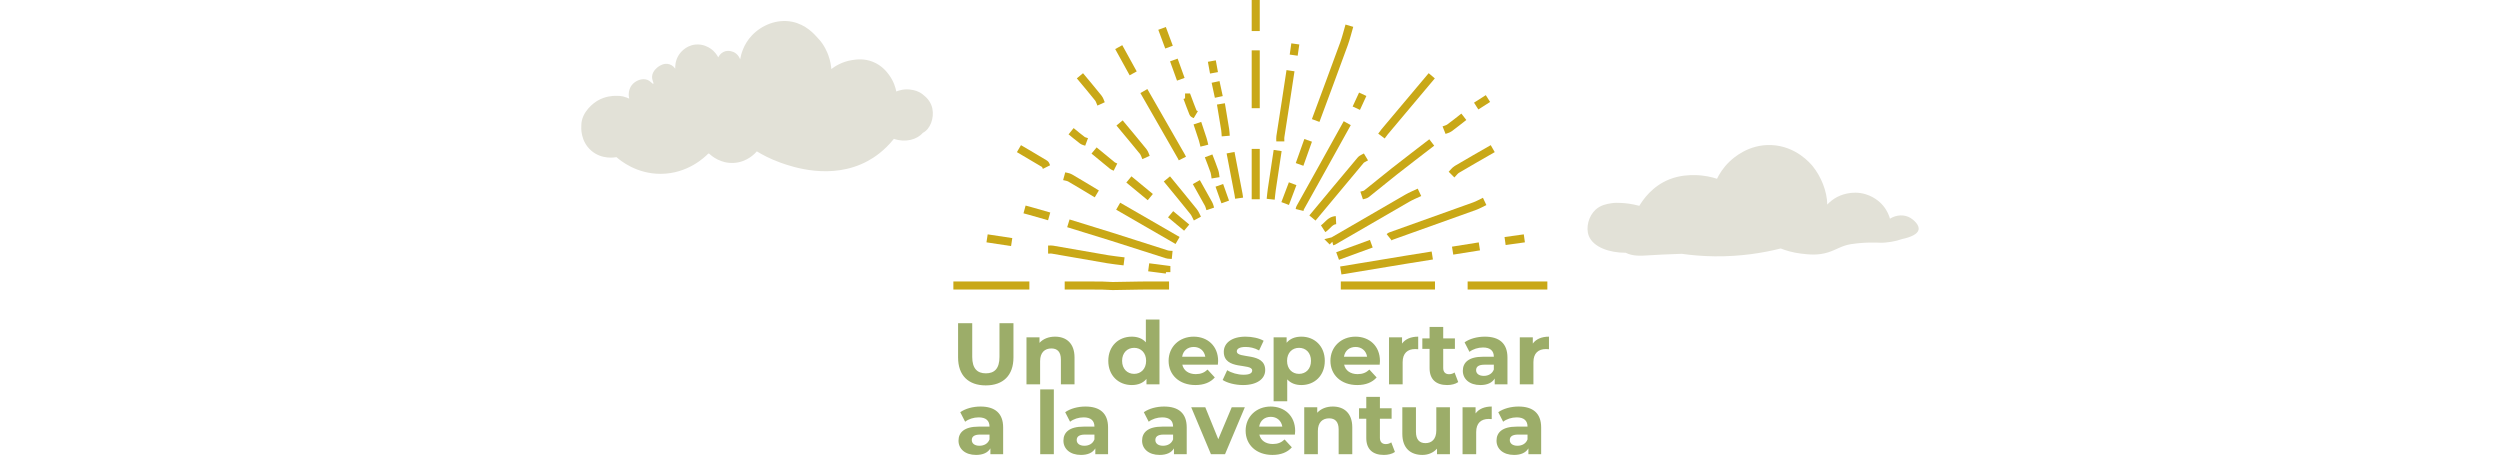 <svg width="1431" height="262" viewBox="0 0 1431 262" fill="none" xmlns="http://www.w3.org/2000/svg">
<path d="M564.253 220.6C554.303 220.6 548.403 214.9 548.403 204.6V185H556.503V204.3C556.503 210.95 559.403 213.7 564.303 213.7C569.253 213.7 572.103 210.95 572.103 204.3V185H580.103V204.6C580.103 214.9 574.203 220.6 564.253 220.6ZM603.908 192.7C610.258 192.7 615.058 196.4 615.058 204.6V220H607.258V205.8C607.258 201.45 605.258 199.45 601.808 199.45C598.058 199.45 595.358 201.75 595.358 206.7V220H587.558V193.1H595.008V196.25C597.108 193.95 600.258 192.7 603.908 192.7ZM655.888 182.9H663.688V220H656.238V216.9C654.288 219.25 651.438 220.4 647.838 220.4C640.238 220.4 634.388 215 634.388 206.55C634.388 198.1 640.238 192.7 647.838 192.7C651.138 192.7 653.938 193.75 655.888 195.95V182.9ZM649.188 214C653.038 214 656.038 211.2 656.038 206.55C656.038 201.9 653.038 199.1 649.188 199.1C645.288 199.1 642.288 201.9 642.288 206.55C642.288 211.2 645.288 214 649.188 214ZM697.257 206.65C697.257 207.25 697.157 208.1 697.107 208.75H676.757C677.507 212.1 680.357 214.15 684.457 214.15C687.307 214.15 689.357 213.3 691.207 211.55L695.357 216.05C692.857 218.9 689.107 220.4 684.257 220.4C674.957 220.4 668.907 214.55 668.907 206.55C668.907 198.5 675.057 192.7 683.257 192.7C691.157 192.7 697.257 198 697.257 206.65ZM683.307 198.6C679.757 198.6 677.207 200.75 676.657 204.2H689.907C689.357 200.8 686.807 198.6 683.307 198.6ZM711.5 220.4C706.95 220.4 702.35 219.15 699.85 217.5L702.45 211.9C704.85 213.45 708.5 214.5 711.8 214.5C715.4 214.5 716.75 213.55 716.75 212.05C716.75 207.65 700.5 212.15 700.5 201.4C700.5 196.3 705.1 192.7 712.95 192.7C716.65 192.7 720.75 193.55 723.3 195.05L720.7 200.6C718.05 199.1 715.4 198.6 712.95 198.6C709.45 198.6 707.95 199.7 707.95 201.1C707.95 205.7 724.2 201.25 724.2 211.85C724.2 216.85 719.55 220.4 711.5 220.4ZM744.913 192.7C752.463 192.7 758.313 198.1 758.313 206.55C758.313 215 752.463 220.4 744.913 220.4C741.563 220.4 738.813 219.35 736.813 217.15V229.7H729.013V193.1H736.463V196.2C738.413 193.85 741.313 192.7 744.913 192.7ZM743.563 214C747.463 214 750.413 211.2 750.413 206.55C750.413 201.9 747.463 199.1 743.563 199.1C739.663 199.1 736.713 201.9 736.713 206.55C736.713 211.2 739.663 214 743.563 214ZM789.884 206.65C789.884 207.25 789.784 208.1 789.734 208.75H769.384C770.134 212.1 772.984 214.15 777.084 214.15C779.934 214.15 781.984 213.3 783.834 211.55L787.984 216.05C785.484 218.9 781.734 220.4 776.884 220.4C767.584 220.4 761.534 214.55 761.534 206.55C761.534 198.5 767.684 192.7 775.884 192.7C783.784 192.7 789.884 198 789.884 206.65ZM775.934 198.6C772.384 198.6 769.834 200.75 769.284 204.2H782.534C781.984 200.8 779.434 198.6 775.934 198.6ZM802.527 196.65C804.427 194.05 807.627 192.7 811.777 192.7V199.9C811.127 199.85 810.627 199.8 810.027 199.8C805.727 199.8 802.877 202.15 802.877 207.3V220H795.077V193.1H802.527V196.65ZM832.593 213.2L834.693 218.7C833.093 219.85 830.743 220.4 828.343 220.4C821.993 220.4 818.293 217.15 818.293 210.75V199.7H814.143V193.7H818.293V187.15H826.093V193.7H832.793V199.7H826.093V210.65C826.093 212.95 827.343 214.2 829.443 214.2C830.593 214.2 831.743 213.85 832.593 213.2ZM849.921 192.7C858.121 192.7 862.871 196.5 862.871 204.65V220H855.571V216.65C854.121 219.1 851.321 220.4 847.371 220.4C841.071 220.4 837.321 216.9 837.321 212.25C837.321 207.5 840.671 204.2 848.871 204.2H855.071C855.071 200.85 853.071 198.9 848.871 198.9C846.021 198.9 843.071 199.85 841.121 201.4L838.321 195.95C841.271 193.85 845.621 192.7 849.921 192.7ZM849.321 215.15C851.921 215.15 854.171 213.95 855.071 211.5V208.75H849.721C846.071 208.75 844.921 210.1 844.921 211.9C844.921 213.85 846.571 215.15 849.321 215.15ZM877.381 196.65C879.281 194.05 882.481 192.7 886.631 192.7V199.9C885.981 199.85 885.481 199.8 884.881 199.8C880.581 199.8 877.731 202.15 877.731 207.3V220H869.931V193.1H877.381V196.65ZM561.249 232.7C569.449 232.7 574.199 236.5 574.199 244.65V260H566.899V256.65C565.449 259.1 562.649 260.4 558.699 260.4C552.399 260.4 548.649 256.9 548.649 252.25C548.649 247.5 551.999 244.2 560.199 244.2H566.399C566.399 240.85 564.399 238.9 560.199 238.9C557.349 238.9 554.399 239.85 552.449 241.4L549.649 235.95C552.599 233.85 556.949 232.7 561.249 232.7ZM560.649 255.15C563.249 255.15 565.499 253.95 566.399 251.5V248.75H561.049C557.399 248.75 556.249 250.1 556.249 251.9C556.249 253.85 557.899 255.15 560.649 255.15ZM595.419 260V222.9H603.219V260H595.419ZM621.308 232.7C629.508 232.7 634.258 236.5 634.258 244.65V260H626.958V256.65C625.508 259.1 622.708 260.4 618.758 260.4C612.458 260.4 608.708 256.9 608.708 252.25C608.708 247.5 612.058 244.2 620.258 244.2H626.458C626.458 240.85 624.458 238.9 620.258 238.9C617.408 238.9 614.458 239.85 612.508 241.4L609.708 235.95C612.658 233.85 617.008 232.7 621.308 232.7ZM620.708 255.15C623.308 255.15 625.558 253.95 626.458 251.5V248.75H621.108C617.458 248.75 616.308 250.1 616.308 251.9C616.308 253.85 617.958 255.15 620.708 255.15ZM666.327 232.7C674.527 232.7 679.277 236.5 679.277 244.65V260H671.977V256.65C670.527 259.1 667.727 260.4 663.777 260.4C657.477 260.4 653.727 256.9 653.727 252.25C653.727 247.5 657.077 244.2 665.277 244.2H671.477C671.477 240.85 669.477 238.9 665.277 238.9C662.427 238.9 659.477 239.85 657.527 241.4L654.727 235.95C657.677 233.85 662.027 232.7 666.327 232.7ZM665.727 255.15C668.327 255.15 670.577 253.95 671.477 251.5V248.75H666.127C662.477 248.75 661.327 250.1 661.327 251.9C661.327 253.85 662.977 255.15 665.727 255.15ZM705.049 233.1H712.549L701.199 260H693.149L681.849 233.1H689.899L697.349 251.4L705.049 233.1ZM741.349 246.65C741.349 247.25 741.249 248.1 741.199 248.75H720.849C721.599 252.1 724.449 254.15 728.549 254.15C731.399 254.15 733.449 253.3 735.299 251.55L739.449 256.05C736.949 258.9 733.199 260.4 728.349 260.4C719.049 260.4 712.999 254.55 712.999 246.55C712.999 238.5 719.149 232.7 727.349 232.7C735.249 232.7 741.349 238 741.349 246.65ZM727.399 238.6C723.849 238.6 721.299 240.75 720.749 244.2H733.999C733.449 240.8 730.899 238.6 727.399 238.6ZM762.892 232.7C769.242 232.7 774.042 236.4 774.042 244.6V260H766.242V245.8C766.242 241.45 764.242 239.45 760.792 239.45C757.042 239.45 754.342 241.75 754.342 246.7V260H746.542V233.1H753.992V236.25C756.092 233.95 759.242 232.7 762.892 232.7ZM796.362 253.2L798.462 258.7C796.862 259.85 794.512 260.4 792.112 260.4C785.762 260.4 782.062 257.15 782.062 250.75V239.7H777.912V233.7H782.062V227.15H789.862V233.7H796.562V239.7H789.862V250.65C789.862 252.95 791.112 254.2 793.212 254.2C794.362 254.2 795.512 253.85 796.362 253.2ZM822.141 233.1H829.941V260H822.541V256.8C820.491 259.15 817.491 260.4 814.191 260.4C807.441 260.4 802.691 256.6 802.691 248.3V233.1H810.491V247.15C810.491 251.65 812.491 253.65 815.941 253.65C819.541 253.65 822.141 251.35 822.141 246.4V233.1ZM844.617 236.65C846.517 234.05 849.717 232.7 853.867 232.7V239.9C853.217 239.85 852.717 239.8 852.117 239.8C847.817 239.8 844.967 242.15 844.967 247.3V260H837.167V233.1H844.617V236.65ZM869.208 232.7C877.408 232.7 882.158 236.5 882.158 244.65V260H874.858V256.65C873.408 259.1 870.608 260.4 866.658 260.4C860.358 260.4 856.608 256.9 856.608 252.25C856.608 247.5 859.958 244.2 868.158 244.2H874.358C874.358 240.85 872.358 238.9 868.158 238.9C865.308 238.9 862.358 239.85 860.408 241.4L857.608 235.95C860.558 233.85 864.908 232.7 869.208 232.7ZM868.608 255.15C871.208 255.15 873.458 253.95 874.358 251.5V248.75H869.008C865.358 248.75 864.208 250.1 864.208 251.9C864.208 253.85 865.858 255.15 868.608 255.15Z" fill="#9CAD69"/>
<g clip-path="url(#clip0_431_4062)">
<path d="M533.708 62.218C533.023 58.885 531.072 56.309 528.677 54.478C528.386 54.2 528.17 54.036 528.094 53.973C525.674 52.066 523.115 51.612 522.025 51.435C517.97 50.614 514.587 51.738 513.041 52.369C512.623 50.261 511.609 46.561 508.847 42.823C507.618 41.156 504.793 37.431 499.559 35.36C494.605 33.391 490.272 33.997 487.839 34.375C482.099 35.247 477.993 37.886 475.852 39.527C475.7 37.583 475.307 34.855 474.192 31.787C473.749 30.524 471.962 25.688 468.161 21.837C466.07 19.463 461.318 14.058 453.412 12.455C444.656 10.687 435.863 14.475 430.389 20.271C425.485 25.461 424.104 31.37 423.66 33.997C423.458 33.403 422.634 31.282 420.379 30.032C420.037 29.842 417.046 28.251 414.043 29.767C412.282 30.663 411.433 32.204 411.129 32.848C410.546 31.698 409.178 29.426 406.504 27.67C405.617 27.09 402.386 25.031 397.989 25.511C392.186 26.13 389.094 30.625 388.663 31.282C386.433 34.653 386.446 38.075 386.509 39.325C386.104 38.745 385.039 37.381 383.177 36.8C380.237 35.865 377.678 37.595 376.905 38.126C376.486 38.416 373.458 40.525 373.255 43.745C373.116 45.992 374.421 47.621 373.965 47.937C373.509 48.253 372.47 46.409 370.417 45.664C367.566 44.629 363.689 46.081 361.649 48.707C360.255 50.5 360.002 52.483 359.938 53.102C359.773 54.529 359.989 55.69 360.179 56.461C359.685 56.233 359.153 56.006 358.557 55.791C355.858 54.73 353.527 54.857 352.057 54.869C350.954 54.869 346.418 54.996 341.958 57.673C341.869 57.736 341.717 57.812 341.54 57.925C340.666 58.468 332.708 63.671 332.746 71.878C332.658 73.015 332.189 80.869 338.486 86.273C344.556 91.463 351.955 90.125 352.868 89.948C355.098 91.905 364.36 99.595 378.311 99.507C393.592 99.406 403.298 90.087 405.465 87.864C405.579 87.89 405.693 87.915 405.807 87.953C405.896 87.978 405.959 88.003 406.035 88.028C407.53 89.455 412.561 93.66 419.986 93.256C427.854 92.827 432.454 87.536 433.214 86.639C436.243 88.483 440.893 91.034 446.924 93.168C453.082 95.352 475.915 103.434 496.696 92.158C500.421 90.137 506.136 86.387 511.66 79.48C518.338 81.765 524.914 79.909 528.221 76.045C532.517 73.937 534.785 67.534 533.695 62.218H533.708ZM509.367 51.574C509.43 51.7 509.506 51.839 509.569 51.965C509.493 51.839 509.43 51.713 509.367 51.574Z" fill="#E2E1D7"/>
</g>
<g clip-path="url(#clip1_431_4062)">
<path d="M1093.58 124.752C1090.12 122.673 1085.59 122.826 1081.82 125.167C1081.33 123.439 1080.28 120.628 1077.97 117.817C1077.25 116.931 1073.9 113.015 1067.96 111.199C1059.75 108.683 1052.85 112.107 1051.68 112.709C1049.28 113.966 1047.38 115.531 1045.92 117.084C1045.85 109.361 1042.25 100.906 1037.64 95.207C1036.25 93.479 1027.97 83.624 1013.96 83.033C1000.8 82.475 992.07 90.515 989.98 92.495C986.261 96.028 984.074 99.757 982.816 102.328C979.83 101.355 975.378 100.261 969.898 100.228C967.349 100.217 961.77 100.228 955.689 102.602C945.724 106.507 940.364 114.426 938.351 117.817C933.954 116.624 930.29 116.263 927.741 116.154C925.805 116.078 924.329 116.012 922.382 116.329C919.647 116.767 916.245 117.346 913.314 120.004C909.409 123.559 907.527 130.232 909.452 135.067C912.023 141.542 921.375 144.714 930.498 144.681C930.52 144.681 930.531 144.681 930.552 144.681C934.742 146.792 939.38 146.431 943.93 146.136C948.196 145.863 954.278 145.534 962.602 145.283C968.301 146.081 974.623 146.639 981.481 146.716C996.336 146.88 1009.16 144.78 1019.25 142.242H1019.32C1022.1 143.336 1026.07 144.594 1030.97 145.174C1035.41 145.699 1040.61 146.311 1046.56 144.408C1051.15 142.931 1054.33 140.558 1059.52 139.748C1061.75 139.409 1064.22 139.179 1064.22 139.179C1066.23 138.993 1068.05 138.895 1069.63 138.862C1072.86 138.775 1075.19 138.895 1075.94 138.928C1079.8 139.07 1085.07 138.173 1088.81 136.817C1093.62 135.81 1097.6 134.06 1098.19 131.544C1098.81 128.919 1095.59 125.988 1093.56 124.774L1093.58 124.752Z" fill="#E2E1D7"/>
</g>
<g clip-path="url(#clip2_431_4062)">
<path d="M610.876 130.048C619.149 132.603 627.437 135.112 635.664 137.713C646.182 141.037 656.684 144.454 667.217 147.793C667.986 148.04 668.678 148.101 669.263 148.132C669.847 148.163 670.354 148.178 670.723 148.209L671.185 143.607C670.539 143.546 669.985 143.546 669.555 143.515C669.109 143.484 668.786 143.438 668.601 143.376C658.083 140.052 647.581 136.635 637.032 133.296C628.76 130.679 620.471 128.171 612.214 125.616L610.861 130.033L610.876 130.048Z" fill="#C9A817"/>
<path d="M770.166 14.067C769.12 17.622 768.29 21.116 767.121 24.332C761.785 38.968 756.342 53.558 750.929 68.179L755.25 69.78C760.663 55.174 766.122 40.569 771.457 25.917C772.749 22.347 773.595 18.761 774.594 15.36L770.166 14.051V14.067Z" fill="#C9A817"/>
<path d="M848.881 113.196C846.835 114.181 845.006 115.212 843.253 115.843C827.245 121.614 811.207 127.309 795.184 133.049C794.569 133.28 794.231 133.588 794.016 133.773L793.785 133.988L793.739 134.034L796.614 137.636C796.906 137.405 797.045 137.251 797.091 137.22L796.63 136.666L797.014 137.266L797.091 137.205L796.63 136.666L797.014 137.266L796.23 136.066L796.707 137.405C796.845 137.359 796.953 137.297 796.999 137.266L796.214 136.066L796.691 137.405C812.714 131.664 828.752 125.97 844.775 120.198C847.051 119.367 848.988 118.244 850.803 117.382L848.834 113.211L848.881 113.196Z" fill="#C9A817"/>
<path d="M819.48 143.961C814.375 144.777 809.27 145.577 804.149 146.424C791.786 148.455 779.439 150.502 767.091 152.549L767.844 157.104C780.192 155.057 792.555 153.011 804.903 150.979C809.993 150.148 815.098 149.348 820.203 148.532L819.48 143.976V143.961Z" fill="#C9A817"/>
<path d="M669.155 161.106C665.864 161.106 662.573 161.106 659.267 161.106C657.145 161.106 655.023 161.106 652.901 161.137C647.55 161.183 642.245 161.368 636.971 161.414H636.802C634.91 161.414 632.834 161.152 630.574 161.137C627.437 161.121 624.3 161.121 621.163 161.121C617.242 161.121 613.336 161.121 609.431 161.121V165.738C613.352 165.738 617.258 165.738 621.163 165.738C624.3 165.738 627.422 165.738 630.559 165.754C632.45 165.754 634.541 166.015 636.817 166.031H637.032C642.383 165.985 647.689 165.8 652.963 165.754C655.069 165.738 657.176 165.723 659.283 165.723C662.573 165.723 665.864 165.723 669.17 165.723V161.106H669.155Z" fill="#C9A817"/>
<path d="M811.499 107.978C809.239 109.056 806.748 110.056 804.318 111.457C790.187 119.583 776.117 127.786 762.032 135.958L762.831 137.343L762.339 135.82L762.016 135.958L762.816 137.343L762.324 135.82L762.647 136.82L762.432 135.804L762.339 135.835L762.662 136.835L762.447 135.82C762.447 135.82 762.293 135.835 762.016 135.912L758.064 136.897L761.094 139.929L764.354 136.666L764.2 136.512L762.57 138.144L763.123 140.39C763.123 140.39 763.308 140.36 763.508 140.314C763.708 140.267 764 140.175 764.338 139.99C778.439 131.818 792.509 123.615 806.625 115.504C808.685 114.319 811.069 113.35 813.498 112.195L811.515 108.025L811.499 107.978Z" fill="#C9A817"/>
<path d="M769.136 69.395C764.538 77.675 759.956 85.955 755.358 94.22C750.975 102.084 746.578 109.948 742.195 117.844C741.903 118.367 741.826 118.798 741.749 119.106C741.688 119.414 741.657 119.583 741.642 119.629L746.116 120.752C746.209 120.383 746.239 120.137 746.27 120.014V119.952H746.285L745.578 119.737L746.224 120.091L746.285 119.937L745.578 119.721L746.224 120.075C750.591 112.195 754.989 104.346 759.387 96.466C763.984 88.186 768.582 79.907 773.18 71.627L769.151 69.38L769.136 69.395Z" fill="#C9A817"/>
<path d="M885.709 161.106H840.07V165.723H885.709V161.106Z" fill="#C9A817"/>
<path d="M643.721 147.316C640.508 146.901 637.355 146.593 634.326 146.085C623.808 144.3 613.306 142.422 602.772 140.606C602.311 140.529 601.881 140.514 601.496 140.514C600.835 140.514 600.312 140.56 599.928 140.56V145.177C600.589 145.177 601.112 145.131 601.496 145.131C601.711 145.131 601.881 145.131 601.988 145.162C612.506 146.978 623.009 148.855 633.542 150.64C636.802 151.195 640.015 151.502 643.122 151.902L643.706 147.316H643.721Z" fill="#C9A817"/>
<path d="M589.21 161.106H545.708V165.723H589.21V161.106Z" fill="#C9A817"/>
<path d="M736.398 40.123C735.476 46.156 734.568 52.189 733.646 58.206C732.631 64.747 731.585 71.273 730.601 77.844C730.524 78.337 730.509 78.783 730.509 79.199C730.509 79.906 730.555 80.491 730.555 80.953H735.168C735.168 80.245 735.122 79.66 735.122 79.199C735.122 78.937 735.122 78.706 735.168 78.537C736.152 72.011 737.198 65.47 738.213 58.914C739.151 52.881 740.058 46.848 740.965 40.815L736.398 40.123Z" fill="#C9A817"/>
<path d="M818.127 79.722C810.992 85.232 803.795 90.711 796.676 96.297C791.279 100.545 786.035 104.931 780.699 109.133L780.791 109.256L780.699 109.117L780.576 109.179C780.299 109.302 779.592 109.41 778.669 109.702L780.13 114.088C780.392 113.996 780.853 113.904 781.453 113.75C782.037 113.581 782.79 113.365 783.559 112.765C788.957 108.517 794.2 104.131 799.521 99.945C806.609 94.374 813.775 88.91 820.941 83.385L818.127 79.722Z" fill="#C9A817"/>
<path d="M652.748 53.266C659.898 65.732 667.048 78.198 674.183 90.664C674.337 90.911 674.506 91.295 674.737 91.772L678.858 89.71C678.688 89.372 678.489 88.91 678.181 88.371C671.031 75.905 663.896 63.439 656.746 50.973L652.748 53.266Z" fill="#C9A817"/>
<path d="M780.684 87.848C780.346 88.048 779.808 88.294 779.177 88.633C778.547 88.972 777.778 89.402 777.086 90.218C767.829 101.207 758.664 112.272 749.469 123.307L753.005 126.262C762.201 115.227 771.366 104.177 780.607 93.188C780.638 93.142 780.869 92.942 781.314 92.711C781.76 92.48 782.36 92.219 783.052 91.803L780.684 87.848Z" fill="#C9A817"/>
<path d="M817.773 41.892C808.793 52.573 799.797 63.254 790.817 73.935C790.064 74.843 789.464 75.72 788.895 76.49L792.586 79.26C793.247 78.383 793.8 77.567 794.354 76.905C803.334 66.225 812.314 55.544 821.294 44.863L817.773 41.892Z" fill="#C9A817"/>
<path d="M638.893 120.029C650.226 126.57 661.559 133.111 672.892 139.652L675.198 135.65C663.865 129.109 652.532 122.569 641.2 116.028L638.893 120.029Z" fill="#C9A817"/>
<path d="M716.47 28.826V61.931H721.083V28.826H716.47Z" fill="#C9A817"/>
<path d="M716.47 85.232V114.058H721.083V85.232H716.47Z" fill="#C9A817"/>
<path d="M729.048 85.801C727.925 93.265 726.787 100.714 725.68 108.194C725.403 110.118 725.25 111.995 725.05 113.796L729.632 114.304C729.847 112.411 729.986 110.595 730.247 108.871C731.339 101.422 732.477 93.958 733.599 86.494L729.032 85.801H729.048Z" fill="#C9A817"/>
<path d="M702.108 87.817C703.645 95.789 705.168 103.762 706.69 111.734C706.798 112.303 706.875 112.996 706.982 113.765L711.549 113.119C711.457 112.472 711.38 111.703 711.226 110.872C709.704 102.9 708.166 94.927 706.628 86.955L702.092 87.833L702.108 87.817Z" fill="#C9A817"/>
<path d="M853.309 83.077C846.482 87.001 839.593 90.895 832.781 94.943C831.858 95.497 831.197 96.159 830.644 96.759C830.09 97.359 829.629 97.913 829.229 98.313L832.489 101.576C833.104 100.945 833.596 100.345 834.027 99.883C834.457 99.406 834.826 99.083 835.118 98.914C841.884 94.897 848.742 91.018 855.585 87.078L853.294 83.077H853.309Z" fill="#C9A817"/>
<path d="M767.475 165.723H821.387V161.106H767.475V165.723Z" fill="#C9A817"/>
<path d="M666.141 103.869C671.246 110.102 676.382 116.305 681.41 122.584C681.702 122.953 682.01 123.461 682.317 124.092C682.625 124.708 682.948 125.431 683.363 126.201L687.422 124.015C687.115 123.461 686.823 122.769 686.454 122.03C686.085 121.291 685.654 120.491 685.024 119.691C679.965 113.38 674.829 107.178 669.723 100.945L666.156 103.869H666.141Z" fill="#C9A817"/>
<path d="M639.047 71.842C643.598 77.321 648.165 82.754 652.625 88.248C652.763 88.417 652.948 88.756 653.148 89.264C653.347 89.756 653.563 90.387 653.886 91.095L658.084 89.187C657.899 88.771 657.699 88.202 657.438 87.54C657.161 86.878 656.823 86.109 656.223 85.355C651.733 79.814 647.151 74.366 642.614 68.903L639.062 71.857L639.047 71.842Z" fill="#C9A817"/>
<path d="M784.144 137.328C777.716 139.683 771.273 142.022 764.846 144.377L766.43 148.717C772.857 146.362 779.3 144.023 785.728 141.668L784.144 137.328Z" fill="#C9A817"/>
<path d="M628.99 109.01C623.9 105.947 618.811 102.838 613.629 99.837C612.814 99.36 612.029 99.16 611.368 99.006C610.707 98.852 610.138 98.76 609.738 98.652L608.523 103.1C609.246 103.3 609.861 103.392 610.353 103.5C610.845 103.608 611.168 103.731 611.322 103.823C616.443 106.793 621.517 109.887 626.622 112.965L628.99 109.01Z" fill="#C9A817"/>
<path d="M696.587 59.853C697.402 64.763 698.232 69.657 699.017 74.551C699.186 75.551 699.201 76.736 699.309 78.06L703.907 77.675C703.814 76.552 703.784 75.243 703.568 73.827C702.784 68.903 701.938 63.993 701.123 59.099L696.572 59.853H696.587Z" fill="#C9A817"/>
<path d="M716.47 0V17.776H721.083V0L716.47 0Z" fill="#C9A817"/>
<path d="M601.066 94.62C601.066 94.62 600.927 94.235 600.743 93.773C600.651 93.527 600.528 93.25 600.312 92.927C600.097 92.604 599.774 92.203 599.267 91.896C594.331 88.894 589.348 86.001 584.412 83.092L582.075 87.078C587.042 90.003 591.993 92.881 596.883 95.835L597.544 94.727L596.453 95.435C596.453 95.435 596.606 95.666 596.868 95.82L597.529 94.712L596.437 95.42L596.745 95.22L596.407 95.389V95.42L596.745 95.22L596.407 95.389C596.407 95.389 596.468 95.543 596.56 95.759C596.637 95.989 596.745 96.282 596.929 96.667L601.05 94.604L601.066 94.62Z" fill="#C9A817"/>
<path d="M616.381 44.863C619.918 49.111 623.47 53.312 626.884 57.575C627.037 57.76 627.222 58.099 627.422 58.606C627.622 59.099 627.837 59.73 628.16 60.438L632.358 58.529C632.158 58.114 631.973 57.529 631.697 56.867C631.42 56.205 631.081 55.451 630.482 54.697C627.007 50.357 623.439 46.14 619.918 41.908L616.366 44.863H616.381Z" fill="#C9A817"/>
<path d="M846.436 138.744C841.33 139.559 836.225 140.375 831.12 141.191L831.843 145.746C836.948 144.931 842.053 144.115 847.158 143.299L846.436 138.744Z" fill="#C9A817"/>
<path d="M682.763 105.362C685.116 109.564 687.484 113.734 689.775 117.921C690.006 118.29 690.19 119.152 690.559 120.291L694.942 118.829C694.696 118.136 694.527 116.997 693.835 115.704C691.528 111.472 689.145 107.286 686.792 103.1L682.763 105.362Z" fill="#C9A817"/>
<path d="M564.653 138.713L578.738 140.852L579.43 136.281L565.345 134.142L564.653 138.713Z" fill="#C9A817"/>
<path d="M638.339 28.087C641.092 33.089 643.86 38.106 646.612 43.108L650.656 40.877C647.904 35.875 645.136 30.858 642.383 25.856L638.339 28.087Z" fill="#C9A817"/>
<path d="M601.173 121.645C597.606 120.629 594.023 119.598 590.455 118.582C589.302 118.259 588.18 117.951 587.057 117.659L585.842 122.107C586.98 122.415 588.103 122.707 589.194 123.015C592.762 124.031 596.345 125.062 599.912 126.078L601.173 121.645Z" fill="#C9A817"/>
<path d="M746.608 79.553C744.978 84.154 743.348 88.756 741.703 93.342L746.055 94.897L750.96 81.107L746.608 79.568V79.553Z" fill="#C9A817"/>
<path d="M685.654 63.624C685.132 63.316 684.778 63.193 684.624 63.116L684.578 63.085L684.117 63.87L684.732 63.223L684.578 63.1L684.117 63.885L684.732 63.239L683.594 64.439L685.116 63.808C684.993 63.516 684.839 63.331 684.732 63.239L683.594 64.439L685.116 63.808C683.932 60.946 682.871 57.975 681.749 55.005L681.18 53.512H678.335V58.129H679.58V55.821L677.428 56.636C678.535 59.576 679.611 62.577 680.841 65.578C681.103 66.194 681.487 66.563 681.795 66.809C682.256 67.163 682.61 67.302 682.871 67.425L683.179 67.564L683.286 67.61L685.654 63.654V63.624Z" fill="#C9A817"/>
<path d="M689.652 90.033C690.79 93.034 691.959 95.943 692.958 98.867C693.22 99.575 693.281 100.73 693.512 102.161L698.064 101.407C697.879 100.391 697.864 98.975 697.325 97.375C696.264 94.296 695.08 91.342 693.958 88.402L689.652 90.033Z" fill="#C9A817"/>
<path d="M683.194 71.242C684.224 74.32 685.254 77.367 686.238 80.414C686.561 81.446 686.807 82.646 687.13 83.939L691.605 82.815C691.313 81.676 691.067 80.368 690.636 78.999C689.637 75.89 688.591 72.827 687.576 69.764L683.194 71.226V71.242Z" fill="#C9A817"/>
<path d="M644.706 104.485C648.796 107.855 652.871 111.226 656.961 114.596L659.898 111.041C655.808 107.671 651.733 104.3 647.643 100.93L644.706 104.485Z" fill="#C9A817"/>
<path d="M624.792 87.925C628.252 90.787 631.727 93.665 635.233 96.513C635.74 96.928 636.217 97.159 636.601 97.328C636.986 97.498 637.293 97.621 637.463 97.713L639.523 93.589C639.093 93.373 638.739 93.235 638.493 93.127C638.247 93.019 638.124 92.942 638.108 92.927C634.633 90.11 631.173 87.232 627.698 84.37L624.761 87.94L624.792 87.925Z" fill="#C9A817"/>
<path d="M669.924 155.75V152.272L667.909 152.01C664.557 151.579 661.174 151.133 657.807 150.702L657.207 155.288C660.59 155.719 663.973 156.166 667.31 156.597L667.602 154.303H665.295V155.75H669.908H669.924Z" fill="#C9A817"/>
<path d="M836.502 65.009C833.719 67.179 831.028 69.364 828.26 71.365C828.122 71.473 827.83 71.611 827.384 71.765C826.938 71.919 826.369 72.088 825.723 72.35L827.43 76.644C827.799 76.49 828.306 76.336 828.922 76.136C829.521 75.92 830.244 75.643 830.967 75.12C833.858 73.012 836.595 70.796 839.316 68.672L836.487 65.024L836.502 65.009Z" fill="#C9A817"/>
<path d="M737.751 104.346C736.321 108.132 734.891 111.903 733.461 115.689L737.782 117.32C739.212 113.534 740.642 109.764 742.072 105.978L737.751 104.346Z" fill="#C9A817"/>
<path d="M669.739 35.121L673.722 46.156L678.058 44.586L674.076 33.551L669.739 35.121Z" fill="#C9A817"/>
<path d="M872.223 134.142C868.548 134.65 864.873 135.158 861.198 135.681L861.828 140.252C865.503 139.744 869.178 139.236 872.853 138.713L872.223 134.142Z" fill="#C9A817"/>
<path d="M663.004 17.052C664.326 20.623 665.664 24.209 666.987 27.779L671.307 26.179C669.985 22.608 668.647 19.022 667.325 15.452L663.004 17.052Z" fill="#C9A817"/>
<path d="M668.586 124.4C671.646 126.955 674.706 129.51 677.781 132.064L680.734 128.525C677.674 125.97 674.614 123.415 671.538 120.86L668.586 124.4Z" fill="#C9A817"/>
<path d="M611.645 76.905C613.767 78.614 615.889 80.43 618.165 82.138C618.841 82.646 619.487 82.862 619.995 83.031C620.518 83.2 620.917 83.308 621.163 83.4L622.778 79.076C622.209 78.86 621.732 78.752 621.409 78.644C621.086 78.537 620.933 78.445 620.933 78.445C618.795 76.844 616.719 75.074 614.551 73.32L611.645 76.905Z" fill="#C9A817"/>
<path d="M693.542 47.387C694.158 50.249 694.773 53.112 695.388 55.975L699.893 55.005C699.278 52.142 698.663 49.28 698.048 46.417L693.542 47.387Z" fill="#C9A817"/>
<path d="M695.772 106.855L699.14 116.366L703.492 114.827C702.369 111.657 701.247 108.486 700.124 105.316L695.772 106.855Z" fill="#C9A817"/>
<path d="M764.584 123.707C763.385 123.769 762.293 124.108 761.401 124.585C760.032 125.308 759.079 126.262 758.249 127.078C757.434 127.894 756.742 128.586 756.111 128.986L758.618 132.865C760.248 131.787 761.293 130.495 762.247 129.648C762.723 129.217 763.139 128.894 763.554 128.678C763.969 128.463 764.338 128.355 764.845 128.324L764.599 123.707H764.584Z" fill="#C9A817"/>
<path d="M777.931 52.989C776.701 55.651 775.487 58.298 774.256 60.961L778.439 62.9C779.669 60.238 780.884 57.591 782.114 54.928L777.931 52.989Z" fill="#C9A817"/>
<path d="M739.151 24.809C738.843 26.948 738.536 29.103 738.228 31.242L742.795 31.889C743.103 29.75 743.41 27.595 743.718 25.456L739.151 24.809Z" fill="#C9A817"/>
<path d="M691.39 35.367C691.805 37.614 692.205 39.861 692.62 42.108L697.156 41.277C696.741 39.03 696.341 36.783 695.926 34.536L691.39 35.367Z" fill="#C9A817"/>
<path d="M850.465 54.466C848.22 55.898 845.975 57.329 843.729 58.76L846.205 62.654C848.45 61.223 850.695 59.791 852.94 58.36L850.465 54.466Z" fill="#C9A817"/>
</g>
<defs>
<clipPath id="clip0_431_4062">
<rect width="201.265" height="87.507" fill="white" transform="translate(332.708 12)"/>
</clipPath>
<clipPath id="clip1_431_4062">
<rect width="189.583" height="63.716" fill="white" transform="translate(908.708 83)"/>
</clipPath>
<clipPath id="clip2_431_4062">
<rect width="340" height="166" fill="white" transform="translate(545.708)"/>
</clipPath>
</defs>
</svg>
